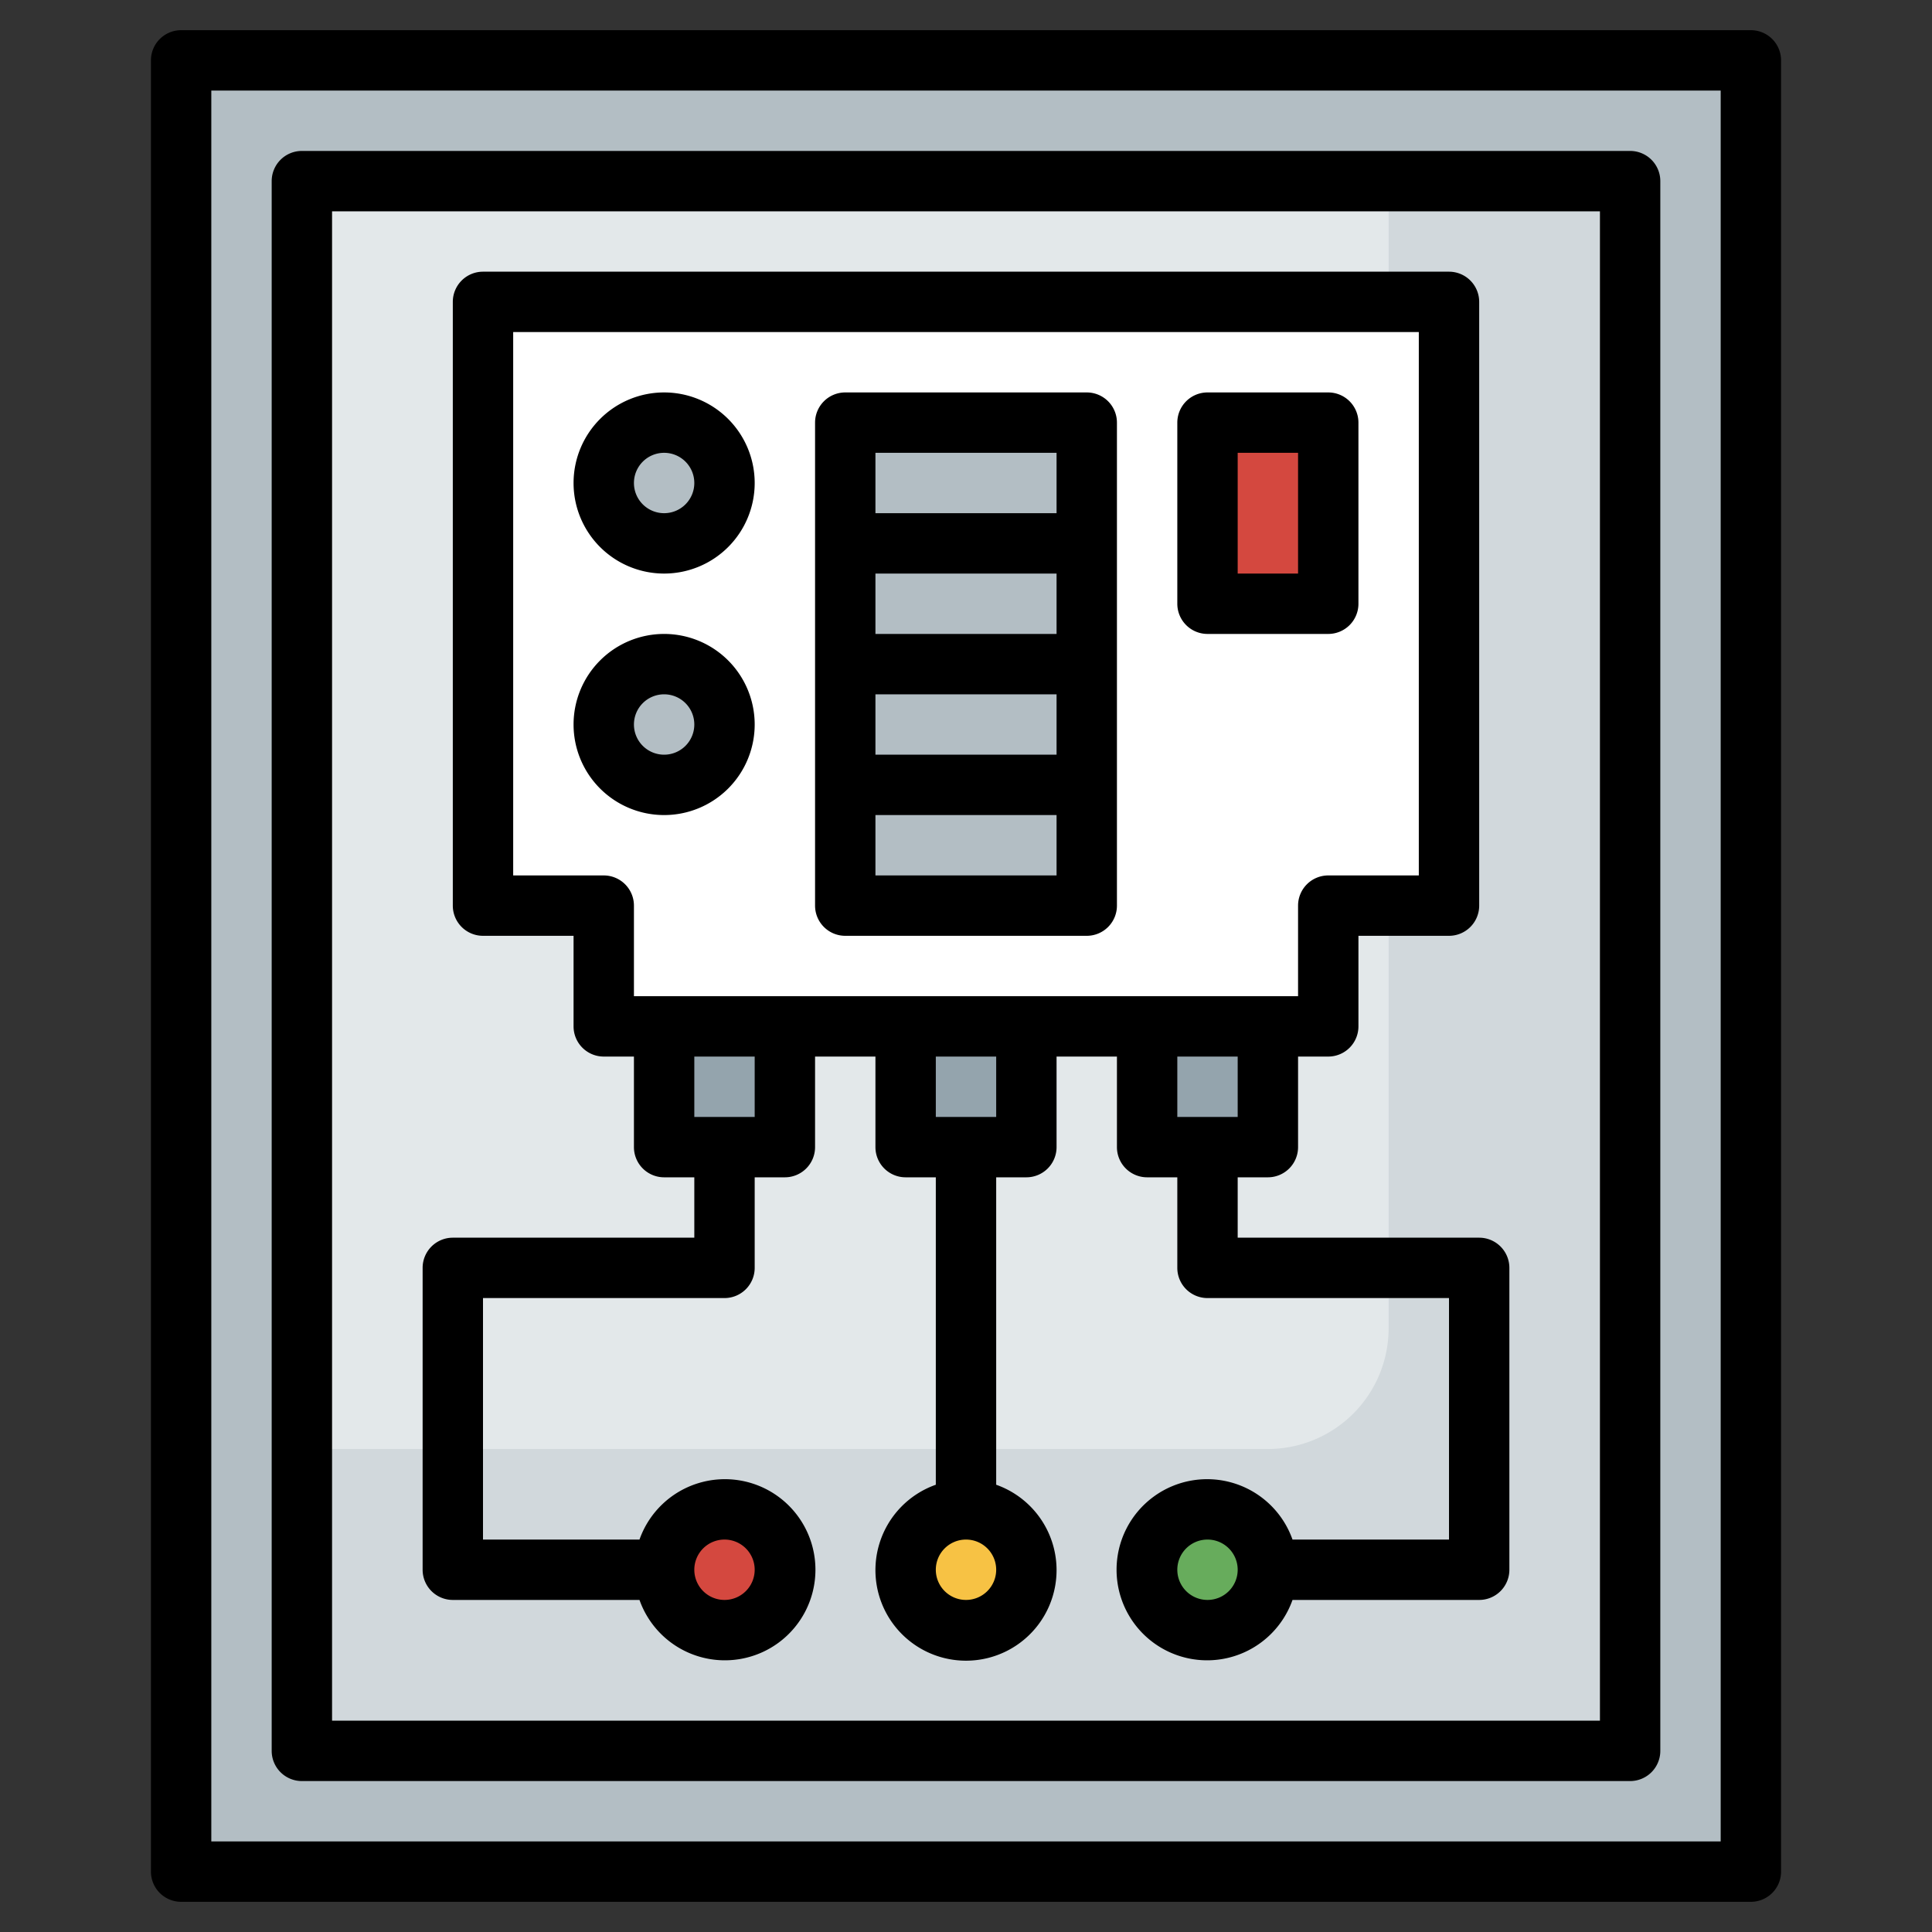 <svg viewBox="0 0 64 64" xmlns="http://www.w3.org/2000/svg"><rect x="0" y="0" width="64" height="64" fill="#333333" stroke="none"/><g id="Layer_31" data-name="Layer 31"><path d="m6 2h52v60h-52z" fill="#b3bec4"/><path d="m10 6h44v52h-44z" fill="#d1d8dc"/><path d="m10 6v42h32a4 4 0 0 0 4-4v-38z" fill="#e3e8ea"/><path d="m48 30v-20h-32v20h4v4h24v-4z" fill="#fff"/><path d="m22 34h4v4h-4z" fill="#94a4ad"/><path d="m30 34h4v4h-4z" fill="#94a4ad"/><path d="m38 34h4v4h-4z" fill="#94a4ad"/><circle cx="24" cy="52" fill="#d4483f" r="2"/><circle cx="32" cy="52" fill="#f7c244" r="2"/><circle cx="40" cy="52" fill="#67ac5c" r="2"/><path d="m40 14h4v6h-4z" fill="#d4483f"/><g fill="#b3bec4"><circle cx="22" cy="16" r="2"/><circle cx="22" cy="24" r="2"/><path d="m28 14h8v16h-8z"/></g><path d="m58 1h-52a1 1 0 0 0 -1 1v60a1 1 0 0 0 1 1h52a1 1 0 0 0 1-1v-60a1 1 0 0 0 -1-1zm-1 60h-50v-58h50z"/><path d="m10 59h44a1 1 0 0 0 1-1v-52a1 1 0 0 0 -1-1h-44a1 1 0 0 0 -1 1v52a1 1 0 0 0 1 1zm1-52h42v50h-42z"/><path d="m49 41h-8v-2h1a1 1 0 0 0 1-1v-3h1a1 1 0 0 0 1-1v-3h3a1 1 0 0 0 1-1v-20a1 1 0 0 0 -1-1h-32a1 1 0 0 0 -1 1v20a1 1 0 0 0 1 1h3v3a1 1 0 0 0 1 1h1v3a1 1 0 0 0 1 1h1v2h-8a1 1 0 0 0 -1 1v10a1 1 0 0 0 1 1h6.184a3 3 0 1 0 0-2h-5.184v-8h8a1 1 0 0 0 1-1v-3h1a1 1 0 0 0 1-1v-3h2v3a1 1 0 0 0 1 1h1v10.184a3 3 0 1 0 2 0v-10.184h1a1 1 0 0 0 1-1v-3h2v3a1 1 0 0 0 1 1h1v3a1 1 0 0 0 1 1h8v8h-5.184a3 3 0 1 0 0 2h6.184a1 1 0 0 0 1-1v-10a1 1 0 0 0 -1-1zm-25 10a1 1 0 1 1 -1 1 1 1 0 0 1 1-1zm8 2a1 1 0 1 1 1-1 1 1 0 0 1 -1 1zm-12-24h-3v-18h30v18h-3a1 1 0 0 0 -1 1v3h-22v-3a1 1 0 0 0 -1-1zm5 8h-2v-2h2zm8 0h-2v-2h2zm8-2v2h-2v-2zm-1 18a1 1 0 1 1 1-1 1 1 0 0 1 -1 1z"/><path d="m40 21h4a1 1 0 0 0 1-1v-6a1 1 0 0 0 -1-1h-4a1 1 0 0 0 -1 1v6a1 1 0 0 0 1 1zm1-6h2v4h-2z"/><path d="m22 19a3 3 0 1 0 -3-3 3 3 0 0 0 3 3zm0-4a1 1 0 1 1 -1 1 1 1 0 0 1 1-1z"/><path d="m25 24a3 3 0 1 0 -3 3 3 3 0 0 0 3-3zm-4 0a1 1 0 1 1 1 1 1 1 0 0 1 -1-1z"/><path d="m28 31h8a1 1 0 0 0 1-1v-16a1 1 0 0 0 -1-1h-8a1 1 0 0 0 -1 1v16a1 1 0 0 0 1 1zm1-2v-2h6v2zm6-6v2h-6v-2zm-6-2v-2h6v2zm6-6v2h-6v-2z"/></g></svg>